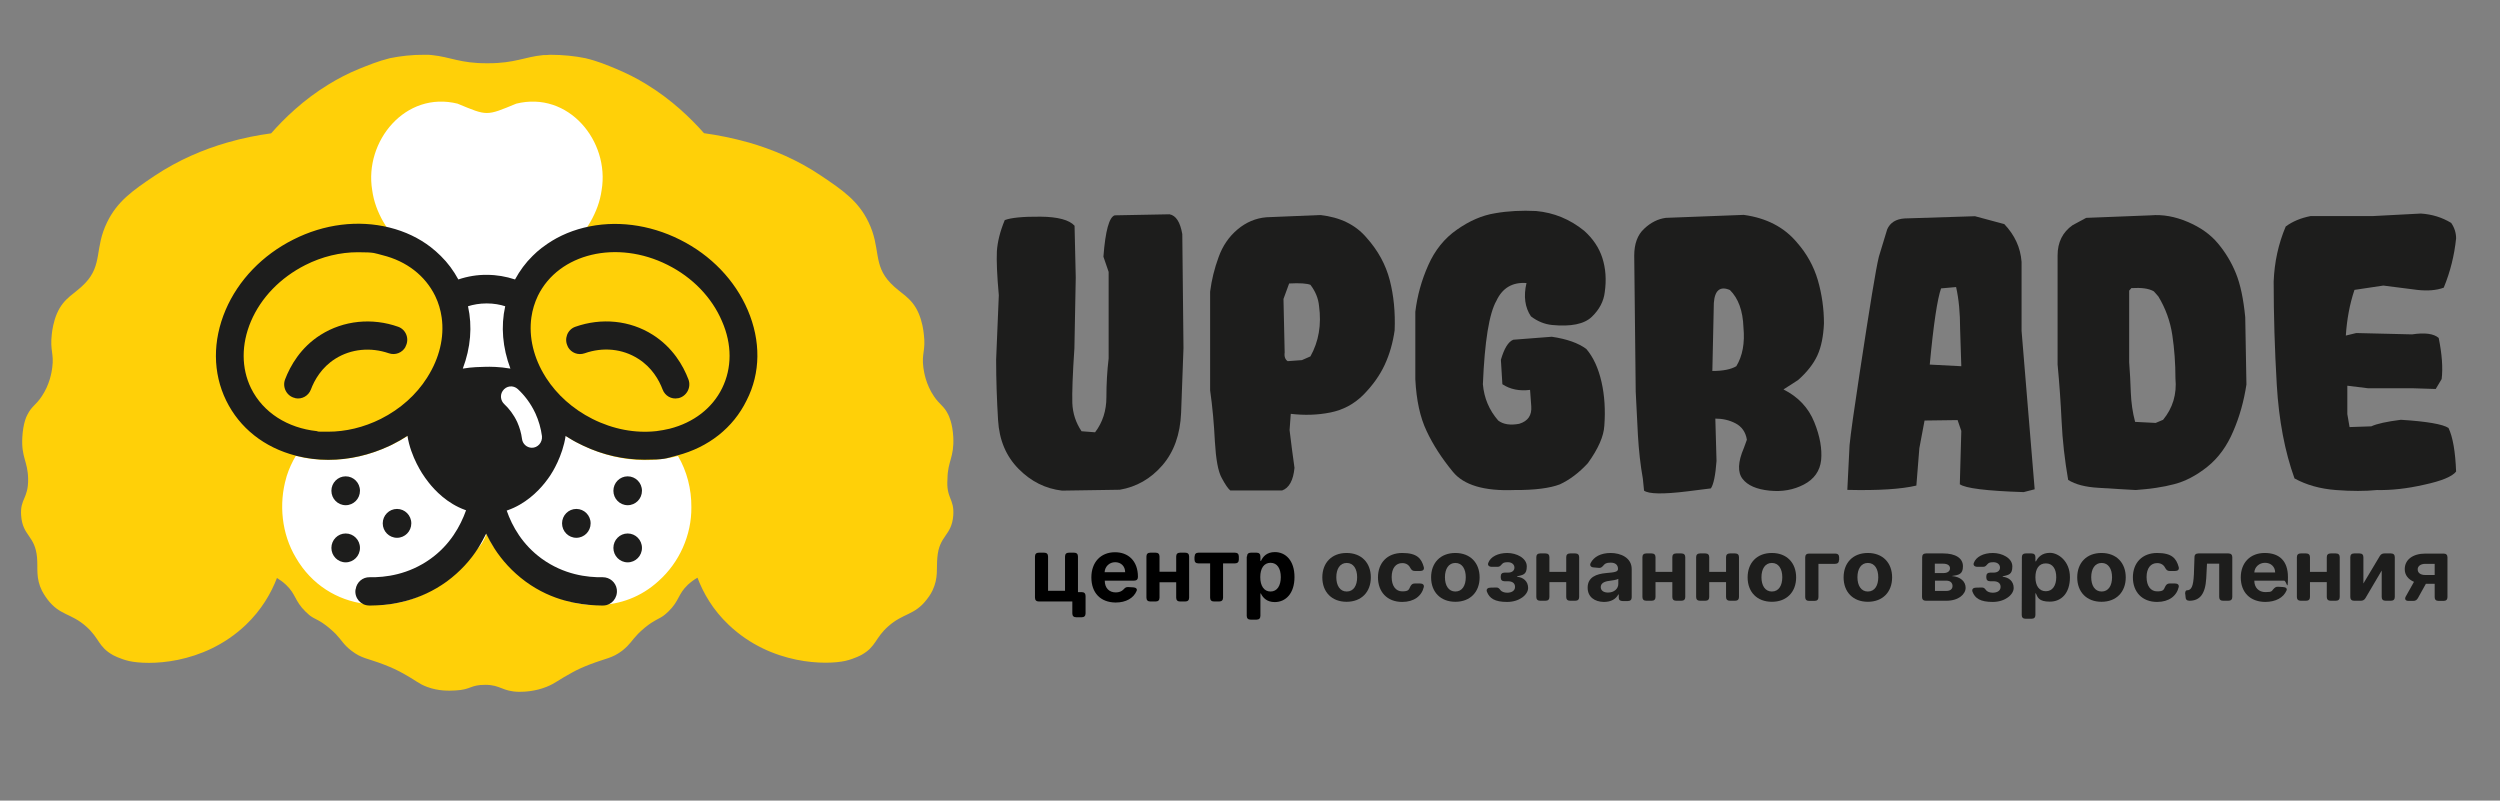 <?xml version="1.0" encoding="UTF-8"?> <svg xmlns="http://www.w3.org/2000/svg" xmlns:xlink="http://www.w3.org/1999/xlink" version="1.1" id="Слой_1" x="0px" y="0px" viewBox="0 0 1680 538" style="enable-background:new 0 0 1680 538;" xml:space="preserve"><rect x="0" y="0" width="1680" height="538" fill="#808080" stroke="none"/> <style type="text/css"> .st0{fill:#FFD008;} .st1{fill:#FFFFFF;} .st2{fill:#1D1D1C;} .st3{enable-background:new ;} </style> <g> <g id="_Слой_1"> <g> <path class="st0" d="M640.6,346.3c-1,13.9-9.5,13.3-10.7,28.4c-0.7,7.3,0.8,13.6-3.3,22.2c-0.3,0.6-1.4,2.9-3.7,5.8 c-8.3,10.9-15.7,9.1-25.9,18.1c-9.1,8-8.1,13.7-18.1,19.3c0,0-4.7,2.6-10.8,4c-12.2,2.8-49.7,3.1-78.4-24.2 c-10.7-10.1-17.1-21.4-21-31.7c-2.1,1.2-4.2,2.7-6.4,4.7c-6.8,6.4-5.7,10.8-13.1,18c-0.8,0.8-1.5,1.4-2.1,1.9H447 c-0.2,0.3-0.4,0.4-0.7,0.6c-0.1,0.1-0.2,0.1-0.2,0.2c-3.7,2.7-6,2.7-12.8,8.2c-1.9,1.6-3.3,2.9-4.5,4.1 c-4.3,4.4-5.3,7.1-10.6,11.3c-6.8,5.2-10.7,5-22.1,9.4c-4.9,1.9-8.5,3.6-11.4,5.2c-10.3,5.6-11.2,7.2-17.3,9.7 c-7.7,3.1-14.8,3.4-18.6,3.4c-11.4-0.2-12.3-4.7-22.7-4.7s-9.3,3.3-20.3,3.8c-4.1,0.2-11,0.5-18.8-2.4c-6.1-2.3-6.6-3.9-17.3-9.7 c-2.9-1.6-6.5-3.3-11.4-5.2c-11.3-4.4-15.3-4.1-22.1-9.4c-5.4-4.1-6.3-6.8-10.6-11.3c-1.2-1.2-2.7-2.6-4.5-4.1 c-6.8-5.6-9.1-5.5-12.8-8.2c-0.1-0.1-0.2-0.1-0.2-0.2c-0.2-0.1-0.3-0.2-0.4-0.3c-0.1-0.1-0.2-0.1-0.2-0.2c-0.7-0.6-1.4-1.2-2.2-2 c-7.4-7.3-6.4-11.7-13.1-18c-2-1.9-4.1-3.4-6.1-4.6c-3.9,10.2-10.4,21.5-21,31.6c-28.8,27.3-66.2,27-78.4,24.2 c-6.1-1.4-10.8-4-10.8-4c-10-5.6-9-11.3-18.1-19.3c-10.2-9-17.6-7.2-25.9-18.1c-2.2-2.9-3.4-5.3-3.7-5.8 c-4.2-8.5-2.7-14.8-3.3-22.2c-1.3-15.1-9.7-14.4-10.7-28.4c-0.8-11.4,4.9-11.2,4.7-24.6c-0.2-11.9-4.7-14.4-3.9-28 c0.5-9.3,2.8-14.1,3.5-15.3c3-5.8,5.5-6.1,9.5-12.1c5.5-8.1,6.7-16.4,7.1-19.3c1.3-9.6-1.6-11.3-0.3-22.5c0.3-2.8,1.1-8.4,3.5-14 c4.7-10.8,12.1-13.1,18.9-20.3c11.9-12.5,6.2-23.5,14.8-41c6.8-14,17.2-21.3,31.8-31.1c16.2-10.8,33-17.8,48.5-22.3 c10.9-3.2,21.1-5.1,29.9-6.3c8.9-10.1,21.7-22.6,38.8-33c6.2-3.8,13.1-7.4,20.5-10.4c5.8-2.3,12.4-5.1,20.5-7.1 c6.9-1.4,14.9-2.4,23.8-2.3c1.6,0,3.1,0,4.4,0.2c12.7,1.3,19.1,5.6,37.1,5.5h0.8c18,0,24.4-4.3,37.1-5.5c1.4,0,2.8,0,4.4-0.2 c8.9,0,17,0.9,23.8,2.3c8.1,1.9,14.7,4.7,20.5,7.1c7.4,3.1,14.3,6.6,20.6,10.5c16.9,10.3,29.7,22.8,38.6,32.8 c8.8,1.2,19.1,3.2,30.2,6.3c15.5,4.5,32.4,11.4,48.5,22.3c14.6,9.8,25,17,31.8,31.1c8.5,17.5,2.8,28.5,14.8,41 c6.8,7.2,14.2,9.4,18.9,20.3c2.4,5.6,3.2,11.1,3.5,14c1.4,11.2-1.6,12.9-0.3,22.5c0.4,2.8,1.6,11.2,7.1,19.3 c4,5.9,6.6,6.3,9.5,12.1c0.6,1.2,3,6.1,3.5,15.3c0.7,13.7-3.8,16.2-3.9,28C635.7,335.1,641.4,334.9,640.6,346.3L640.6,346.3z"></path> <path class="st1" d="M464.6,340.8c0.2,18.8-8.1,37.2-22,49.6c-23.5,21.6-57.2,20.5-82.6,3.3l0,0c-0.4-0.3-0.9-0.6-1.3-0.9l0,0 c-1.3-0.9-2.6-1.9-3.9-2.9c-1.2-0.9-2.3-1.9-3.5-2.9c-3.7-3.3-7.2-6.9-10.3-10.8l0,0c-0.4-0.5-0.9-1-1.3-1.5l0,0 c-2.1-2.4-4.2-4.7-7.1-6.1c-2.1-3.2-3.9-6.6-5.5-9.9l0,0c-4.3,10.6-7.3,9.8-13.9,17.5l0,0c-4.1,5.1-8.7,9.6-13.7,13.6 c-31.7,26.1-79.5,21.6-100.7-15.1l0,0c-9.5-15.9-11.6-36-6.4-53.8l0,0c0.1-0.4,0.2-0.7,0.3-1.1c1.5-4.7,3.6-9.3,6.1-13.5 c20.6,5.4,42.9,2.6,62.2-6.3c10.3-4.7,19.9-11.2,28.1-19.1l0,0l2.7-2.7l0,0c0.4-0.4,0.9-0.9,1.3-1.4l0,0c1.3-1.4,2.5-2.8,3.7-4.3 l0,0c4-4.9,7.5-10.3,10.4-15.9h-10.5c1.7-7.6,3.9-23.3,4.2-33.6c0.7-8.6,0.3-16.8-4.4-24.5c-11.8-21.1-42.3-40-46.4-70.8 c-5.4-32.6,22.2-66.9,57.6-58h-0.1c20,8.3,19.1,8.3,39.2,0h-0.1c35.4-8.9,63.1,25.3,57.6,58c-4.2,30.8-34.7,49.8-46.4,70.9 c-8.2,17-3.2,41.8-0.2,58.1h-10.5c19.6,38.5,66.9,60.6,108.4,49.7C461.6,316.6,464.7,328.7,464.6,340.8L464.6,340.8z"></path> <g> <path class="st2" d="M455.6,267.6h0.2c5.6-1.2,8.9-7.3,6.8-12.7c-3.5-9.2-10.5-21.4-23.9-29.9c-15.4-9.8-34.6-11.6-52.1-5.4 c-5.4,1.9-7.7,8.3-5,13.3v0.2c2.3,4.1,7,5.8,11.3,4.3c12.2-4.3,25.4-3.1,36,3.7c9.2,5.8,14,14.3,16.4,20.7 C446.9,266,451.2,268.5,455.6,267.6L455.6,267.6z"></path> <path class="st2" d="M198.5,267.6c4.4,0.9,8.8-1.6,10.4-5.8c2.4-6.4,7.2-14.9,16.4-20.7c10.6-6.7,23.8-7.9,36-3.7 c4.3,1.5,9-0.3,11.2-4.3v-0.2c2.8-5.1,0.4-11.4-4.9-13.3c-17.5-6.2-36.7-4.3-52.1,5.4c-13.5,8.5-20.4,20.8-23.9,29.9 c-2.1,5.4,1.2,11.5,6.8,12.6l0,0L198.5,267.6z"></path> </g> <path class="st2" d="M502.5,208.4c-8.6-20.1-24.7-36.9-45.5-47.3c-20.7-10.4-43.7-13.3-64.6-8.1c-10.5,2.6-19.9,7.1-27.8,13.2 c-0.2,0.2-0.4,0.3-0.6,0.4c-2.2,1.7-4.2,3.5-6.1,5.4c-4.7,4.6-8.6,9.9-11.8,15.8c-6.1-2-12.4-3.1-18.8-3.1 c-6.5-0.1-13.1,1-19.3,3.1c-3.2-5.9-7.1-11.2-11.8-15.8c-2.1-2.1-4.4-4.1-6.7-5.9c-7.9-6.1-17.3-10.6-27.8-13.2 c-21-5.2-43.9-2.4-64.6,8.1c-20.7,10.4-36.9,27.2-45.5,47.3c-8.8,20.7-8.7,42.3,0.4,60.9c9,18.4,25.5,31.5,46.7,37 c0.3,0.1,0.5,0.2,0.8,0.2c6.8,1.7,13.9,2.6,21.1,2.6c13.9,0,28-3.2,41.2-9.4c0.8-0.4,1.6-0.7,2.4-1.2c3.2-1.6,6.4-3.4,9.4-5.4 c0.1-0.1,0.2-0.1,0.2-0.2c2.2,14.4,10.5,26.4,11.9,28.3c0.5,0.7,1.3,1.8,2.4,3.2c4.1,5.2,12.3,14,24.5,18.4 c0.2,0.1,0.4,0.2,0.6,0.2c-3.8,10.7-10.8,23.2-23.7,32.5c-14.9,10.8-30.7,12.7-41.1,12.5c-4.7-0.1-8.7,3.3-9.4,8.1 c0,0.1,0,0.1-0.1,0.2c-0.8,5.6,3.5,10.6,9,10.7h1.8c1.1,0,2.2,0,3.4-0.1c6-0.2,12.9-1.1,20.2-3.1c8.7-2.4,17.9-6.4,26.9-12.9 c9.1-6.7,16-14.4,21-22.3c2.1-3.3,3.9-6.7,5.5-9.9c1.6,3.3,3.4,6.6,5.5,9.9c5.1,7.9,11.9,15.6,21,22.3c9,6.6,18.3,10.6,26.9,12.9 c7.3,2,14.2,2.8,20.2,3.1c1.2,0.1,2.3,0.1,3.4,0.1h1.8c5.5-0.1,9.7-5.1,9-10.7V396c-0.7-4.7-4.7-8.1-9.4-8.1 c-10.4,0.2-26.2-1.7-41.1-12.5c-12.8-9.3-19.8-21.6-23.5-32.3c0.2-0.1,0.4-0.1,0.6-0.2c11.8-4.1,20.3-12.5,25-18.4 c1.6-2,2.8-3.7,3.6-4.9c1.3-1.9,8.4-13.1,10.4-26.7c0.1,0.1,0.2,0.1,0.2,0.2c3,1.9,6,3.7,9.2,5.2c0.8,0.4,1.6,0.8,2.4,1.2 c13.3,6.3,27.4,9.4,41.2,9.4s14.2-0.8,21.1-2.6c0.3-0.1,0.5-0.2,0.8-0.2c21.1-5.5,37.7-18.6,46.7-37 C511.2,250.6,511.3,229,502.5,208.4L502.5,208.4z M255.9,281.5c-11.6,5.8-23.8,8.6-35.4,8.6s-5.1-0.2-7.7-0.4 c-19.3-2.1-35.9-12.2-44.1-28.8c-6.6-13.5-6.6-29.5-0.1-44.9c6.8-16,19.8-29.4,36.6-37.9c11.3-5.7,23.4-8.6,35.3-8.6 s11.2,0.7,16.6,2c16.1,4,28.6,13.7,35.3,27.3c2.3,4.7,3.7,9.6,4.4,14.5c1.9,13.4-1.6,27.5-9.5,40c-0.2,0.3-0.3,0.6-0.5,0.8 C279.8,265.1,269.2,274.8,255.9,281.5L255.9,281.5z M326,246.5c-3.1,0.1-8.6,0.1-15,1.2c5.3-14,6.5-28.4,3.5-41.9 c3.5-1.1,7.7-1.9,12.5-1.9h0.2c4.7,0,8.9,0.8,12.3,1.9c-3,13.5-1.8,27.8,3.5,41.9C335.6,246.4,329.2,246.4,326,246.5L326,246.5z M485.3,260.8c-6.6,13.5-19.2,23.2-35.3,27.3c-2.9,0.7-5.8,1.2-8.8,1.6c-14.2,1.6-29.2-1.2-43.1-8.2c-13.3-6.7-23.9-16.4-31-27.4 c-0.2-0.3-0.3-0.5-0.5-0.8l0,0c-7.9-12.5-11.4-26.7-9.5-40.1c0.7-5,2.2-9.9,4.4-14.5c14-28.5,53.1-37.8,87.1-20.7 c16.8,8.4,29.8,21.9,36.6,37.9C492,231.4,491.9,247.3,485.3,260.8L485.3,260.8z"></path> <g> <g> <ellipse class="st2" cx="232.3" cy="329.8" rx="9.6" ry="9.7"></ellipse> <ellipse class="st2" cx="232.3" cy="368.2" rx="9.6" ry="9.7"></ellipse> <ellipse class="st2" cx="266.8" cy="351.7" rx="9.6" ry="9.7"></ellipse> </g> <g> <ellipse class="st2" cx="421.8" cy="329.8" rx="9.6" ry="9.7"></ellipse> <ellipse class="st2" cx="421.8" cy="368.2" rx="9.6" ry="9.7"></ellipse> <ellipse class="st2" cx="387.3" cy="351.7" rx="9.6" ry="9.7"></ellipse> </g> </g> <path class="st1" d="M357.3,300.9L357.3,300.9c-3.3-0.1-6.1-2.6-6.5-5.9c-0.5-3.9-1.6-7.7-3.2-11.3c-2.4-5.2-5.6-9.2-8.7-12.1 c-2.5-2.3-3-6.1-1.1-8.9l0,0c2.3-3.5,7.1-4.1,10.2-1.2c4.2,3.9,8.5,9.2,11.8,16.3c2.2,4.8,3.7,10,4.4,15.3 C364.6,297.4,361.3,301,357.3,300.9L357.3,300.9z"></path> </g> <g> <g> <path class="st2" d="M713.7,329.7c-11.1-1.3-20.8-6.1-29.2-14.6s-13-19.3-13.8-32.8c-0.8-13.3-1.3-26.9-1.3-40.6l1.8-43.3 c-1.2-13.3-1.6-23.2-1.3-29.5c0.4-6.3,2.1-13.3,5.3-21c4.2-1.6,12.2-2.4,24-2.3c11.7,0.1,19.4,2.2,22.9,6.1l0.8,34.8L722,234 c-1.2,17.7-1.6,30-1.4,36.9c0.3,6.9,2.3,13.1,6.2,18.9l9.1,0.7c5.1-6.7,7.6-14.6,7.6-23.6s0.5-17.6,1.5-26v-58.2l-3.5-10.2 c1.3-17.4,3.9-26.7,7.6-27.8l36.8-0.7c4.4,0.8,7.2,5.3,8.6,13.3l0.8,76.6c-0.5,14.7-1.1,29.2-1.6,43.6 c-0.6,14.4-4.8,26.2-12.6,35.2s-17.4,14.5-28.6,16.4L713.7,329.7L713.7,329.7z"></path> <path class="st2" d="M826.9,329.7c-1.5-1.1-3.5-4-5.9-8.5c-2.5-4.5-3.9-12.7-4.6-24.5c-0.6-11.9-1.6-23.3-3.2-34.4V196 c1-7.9,2.9-15.6,5.7-23.2c2.7-7.6,7-13.8,12.7-18.6s12.2-7.6,19.4-8.2l36.3-1.5c13.3,1.5,23.6,6.5,31,15.2 c7.7,8.6,12.9,18.1,15.6,28.5c2.7,10.4,3.8,21.8,3.3,33.8c-1.2,8.4-3.4,16.1-6.7,23.2s-8.1,13.8-14.3,20.1 c-6.3,6.3-13.7,10.2-22.2,11.9s-17.4,2-26.6,0.9l-0.8,10.9c1,8.4,2.1,16.9,3.3,25.4c-0.8,8.4-3.6,13.5-8.3,15.2h-34.7V329.7z M880.6,239.5c5.6-10,7.5-21.3,5.8-33.8c-0.5-5.3-2.5-10-5.8-14.3c-2.2-0.9-7-1.3-14.3-0.9l-3.8,10.4l0.8,36 c-0.4,2.8,0.4,4.7,2,5.8l9.6-0.7L880.6,239.5z"></path> <path class="st2" d="M1017.6,329.3c-20.2,0.8-34-3.3-41.3-12.3c-7.4-9-13.3-18.1-17.6-27.3c-4.4-9.2-6.9-20.8-7.6-34.8v-45.4 c1.3-10.8,4.2-21.2,8.7-31.3c4.4-10,10.9-18.1,19.3-23.9c8.4-5.9,16.9-9.6,25.6-11c8.6-1.5,17.9-2,27.6-1.5 c11.9,1.1,22.7,5.5,32.3,13.3c5.9,5.3,10,11.4,12.2,18.3c2.2,6.9,2.8,14.5,1.6,22.9c-0.7,6.1-3.6,11.7-8.7,16.6 c-5.1,4.9-14,6.7-26.6,5.5c-5.1-0.5-9.8-2.4-14.3-5.8c-4-5.9-5.1-13.5-3-22.4c-9.4-0.7-16.2,3.3-20.2,11.9 c-4.9,8.6-7.9,27.2-9.1,56.1c0.8,9.4,4.3,17.5,10.3,24.4c3.4,2.6,8.1,3.3,14.1,2.2c5.9-1.8,8.6-5.7,8.1-11.9l-0.8-10.9 c-7,0.9-13.3-0.3-18.6-3.8l-1-16.4c2.2-7.6,4.9-12.1,8.3-13.5l25.9-2c10.1,1.5,17.8,4.2,23.2,8.2c4.7,5.5,8.1,12.9,10.2,22.1 c2.1,9.2,2.7,19.1,1.9,29.6c-0.4,6.9-4,15.3-11.1,25.1c-6,6.5-12.3,11.2-18.8,14.2C1041.7,328,1031.5,329.4,1017.6,329.3 L1017.6,329.3z"></path> <path class="st2" d="M1104.8,329.7l-0.8-8c-1.7-9.5-2.7-19.1-3.3-28.9c-0.5-9.8-1-19.6-1.5-29.6l-1-91.4c0-7.9,2.2-14,6.7-18.1 c4.4-4.2,9.3-6.6,14.5-7.3l52.4-2c15.3,2.1,27.2,8.3,35.8,18.6c6.5,7.4,11.2,15.8,14,25.3c2.7,9.4,4.1,19.1,4.1,29.1 c-0.4,8.6-1.8,15.7-4.4,21.4s-7,11.3-13,16.6l-9.8,6.3c9.9,5,16.8,12.3,20.7,22c3.9,9.6,5.3,18.2,4.6,25.5 c-0.8,7.3-4.7,12.8-11.6,16.4s-14.6,5-23.2,4.1s-14.6-3.5-18-7.9s-3.2-11.3,0.9-20.8l2-5.5c-0.8-5.1-3.4-8.8-7.6-11 s-8.7-3.2-13.6-3.2l0.8,28.5c-0.7,9.6-2,15.8-3.8,18.4l-15.9,2C1117.6,332.2,1107.9,332,1104.8,329.7L1104.8,329.7z M1166.8,246.1c4.2-6.9,5.8-15.6,4.8-26.1c-0.4-11.1-3.4-19.5-9.1-25.1c-6.5-2.8-10.2,0.1-10.8,8.7l-1,45.7 C1157.9,249.3,1163.3,248.2,1166.8,246.1L1166.8,246.1z"></path> <path class="st2" d="M1359.9,330.7c-25-0.8-39.3-2.6-42.9-5.3l1-35.8l-2.5-7.3l-22.2,0.3l-3.5,18.6l-2,25.1 c-10.1,2.4-25.5,3.4-46.4,2.9l1.5-30c0.8-8.2,3.1-24.2,6.7-47.9s6.4-41.6,8.4-53.8c2-12.1,3.5-20.5,4.6-25l5.6-18.4 c2-4.5,5.9-6.9,11.6-7.3l47.4-1.5l19.7,5.3c7,7.4,10.9,15.8,11.6,25.4v46.4c1.5,17.9,3,35.7,4.4,53.3 c1.4,17.7,2.9,35.3,4.4,53.1L1359.9,330.7L1359.9,330.7z M1318,246.1l-0.8-24.9c0-11-0.9-20.4-2.7-28.3l-10.1,0.9 c-2.5,7.1-5.1,24.2-7.6,51.2L1318,246.1z"></path> <path class="st2" d="M1435.2,329.3c-8.1-0.5-16.4-0.9-25.1-1.5c-8.6-0.5-15.4-2.2-20.3-5.3c-2.3-13.3-3.8-26.5-4.4-39.3 s-1.5-25.5-2.7-38.3v-73.3c0-8.8,3.4-15.6,10.1-20.3l9.1-4.9l43.4-1.7c8.1-0.7,16.3,0.8,24.8,4.4c8.5,3.6,15.3,8.4,20.3,14.4 c5.1,6.1,9.1,12.7,12.1,20.1c3,7.3,5.1,17.2,6.3,29.6l0.8,45.2c-1.7,11.1-4.6,21.6-8.9,31.5c-4.2,9.9-10,17.9-17.4,23.8 s-14.9,9.8-22.4,11.7C1453.4,327.4,1444.8,328.6,1435.2,329.3L1435.2,329.3z M1453.6,282.1c6.5-7.9,9.3-17.2,8.3-27.8 c0-10-0.7-19.7-2.1-29.1c-1.4-9.4-4.6-18.1-9.4-26l-3-3.4c-3.4-2-8.4-2.6-15.1-2.2l-1.5,1.7v48.1c0.5,6.7,0.9,13.5,1.1,20.4 c0.3,6.9,1.2,13.4,2.9,19.7l13.8,0.7L1453.6,282.1L1453.6,282.1z"></path> <path class="st2" d="M1597.3,329.3c-7.9,0.8-17.1,0.8-27.6,0s-19.8-3.4-27.8-7.8c-6.5-18.1-10.5-39-11.9-62.8 s-2.1-46.9-2.1-69.5c0.5-13.1,3.2-25.4,8.1-37c4.6-3.4,10.1-5.7,16.7-7h41.8l32.3-1.7c7.6,0.5,14.3,2.6,20.4,6.3 c2.2,3.2,3.3,6.7,3.3,10.4c-1.2,11.5-3.9,22.4-8.3,33.1c-4.8,1.8-10.8,2.3-17.9,1.5l-22.7-2.9l-19.4,2.9 c-3.2,9.5-5.1,19.8-5.8,30.7l7-1.7l37.5,0.9c8.6-1.3,14.6-0.5,17.9,2.4c2.2,10.8,2.9,20,2,27.6l-4,6.7l-15.9-0.5h-29.7 l-13.8-1.7v19.1l1.5,8.7l14.6-0.5c3.9-1.8,10.5-3.2,19.9-4.4c17.6,1.1,28.3,3,32,5.5c2.9,6.1,4.6,15.9,5.1,29.3 c-2.7,3.4-9.8,6.3-21.3,8.8C1617.4,328.4,1606.9,329.5,1597.3,329.3L1597.3,329.3z"></path> </g> <g> <path class="st2" d="M888.6,388c0-9.8,6.3-16.4,16.3-16.4s16.3,6.6,16.3,16.4s-6.3,16.4-16.3,16.4S888.6,397.8,888.6,388z M912,387.9c0-5.5-2.4-9.6-7-9.6s-7,4.1-7,9.6s2.4,9.6,7,9.6S912,393.5,912,387.9z"></path> <path class="st2" d="M926,388c0-9.8,6.3-16.4,16.3-16.4s12.9,3.7,14.5,9.5c0.4,1.7-0.6,2.6-2.4,2.6h-3.7c-1.5,0-2.2-0.7-3-2.1 c-1-2-2.8-3.2-5.4-3.2c-4.3,0-7.1,3.4-7.1,9.4s2.8,9.6,7.1,9.6s4.4-1.1,5.4-3.2c0.7-1.3,1.4-2.1,3-2.1h3.6 c1.8,0,2.8,0.9,2.5,2.4c-1.4,6-6.6,10-14.5,10C932.1,404.5,926,397.7,926,388L926,388z"></path> <path class="st2" d="M961.7,388c0-9.8,6.3-16.4,16.3-16.4s16.3,6.6,16.3,16.4s-6.3,16.4-16.3,16.4S961.7,397.8,961.7,388z M985,387.9c0-5.5-2.4-9.6-7-9.6s-7,4.1-7,9.6s2.4,9.6,7,9.6S985,393.5,985,387.9z"></path> <path class="st2" d="M1005.5,394.8c1.5,0,2,0.7,2.9,1.9c0.8,0.9,2.4,1.6,4.4,1.6c3,0,5.3-1.3,5.3-3.9s-1.9-3.8-4.8-3.8h-2.2 c-1.7,0-2.6-0.9-2.6-2.5v-0.8c0-1.6,0.9-2.5,2.6-2.5h2.2c2.9,0,4.4-1.4,4.4-3.4s-1.7-3.6-4.4-3.6s-3.2,0.5-4,1.3 c-1,1.1-1.5,1.8-2.9,1.8h-3.9c-1.8,0-3-1-2.4-2.6c1.5-4.2,6.6-6.7,12.8-6.7s13.1,3.4,13.1,9s-2.5,5.7-6.5,6.7v0.3 c4.1,0.3,7.4,3,7.4,7.5s-5.8,9.4-14.1,9.4s-11.9-2.4-13.6-6.9c-0.6-1.7,0.6-2.7,2.3-2.7L1005.5,394.8L1005.5,394.8z"></path> <path class="st2" d="M1041.2,384.3h11.3v-9.9c0-1.6,0.9-2.5,2.6-2.5h3.5c1.7,0,2.6,0.9,2.6,2.5v26.8c0,1.6-0.9,2.5-2.6,2.5h-3.5 c-1.7,0-2.6-0.9-2.6-2.5v-10h-11.3v10c0,1.6-0.9,2.5-2.6,2.5h-3.6c-1.7,0-2.6-0.9-2.6-2.5v-26.8c0-1.6,0.9-2.5,2.6-2.5h3.6 c1.7,0,2.6,0.9,2.6,2.5V384.3z"></path> <path class="st2" d="M1066.9,394.9c0-7.1,5.9-9.2,12.4-9.8c5.8-0.5,8-0.8,8-2.8l0,0c0-2.7-1.8-4.2-4.9-4.2s-3.9,0.7-4.9,1.9 c-1,1.1-1.7,1.8-3.2,1.6l-3.4-0.3c-1.8-0.1-2.8-1.3-2-2.9c2.1-4.2,6.8-6.8,13.5-6.8s14.1,3.2,14.1,10.8v19 c0,1.6-0.9,2.5-2.6,2.5h-3.5c-1.7,0-2.6-0.8-2.6-2.2v-2.2h-0.3c-1.6,3-4.8,5-9.7,5C1071.6,404.4,1066.9,401.2,1066.9,394.9z M1087.5,392.4V389c-1.1,0.7-4.4,1.1-6.4,1.4c-3.2,0.4-5.4,1.7-5.4,4.1s2,3.7,4.9,3.7C1084.6,398.2,1087.5,395.7,1087.5,392.4 L1087.5,392.4z"></path> <path class="st2" d="M1112.5,384.3h11.3v-9.9c0-1.6,0.9-2.5,2.6-2.5h3.5c1.7,0,2.6,0.9,2.6,2.5v26.8c0,1.6-0.9,2.5-2.6,2.5h-3.5 c-1.7,0-2.6-0.9-2.6-2.5v-10h-11.3v10c0,1.6-0.9,2.5-2.6,2.5h-3.6c-1.7,0-2.6-0.9-2.6-2.5v-26.8c0-1.6,0.9-2.5,2.6-2.5h3.6 c1.7,0,2.6,0.9,2.6,2.5V384.3z"></path> <path class="st2" d="M1148.6,384.3h11.3v-9.9c0-1.6,0.9-2.5,2.6-2.5h3.5c1.7,0,2.6,0.9,2.6,2.5v26.8c0,1.6-0.9,2.5-2.6,2.5h-3.5 c-1.7,0-2.6-0.9-2.6-2.5v-10h-11.3v10c0,1.6-0.9,2.5-2.6,2.5h-3.6c-1.7,0-2.6-0.9-2.6-2.5v-26.8c0-1.6,0.9-2.5,2.6-2.5h3.6 c1.7,0,2.6,0.9,2.6,2.5V384.3z"></path> <path class="st2" d="M1174.4,388c0-9.8,6.3-16.4,16.3-16.4s16.3,6.6,16.3,16.4s-6.3,16.4-16.3,16.4S1174.4,397.8,1174.4,388z M1197.7,387.9c0-5.5-2.4-9.6-7-9.6s-7,4.1-7,9.6s2.4,9.6,7,9.6S1197.7,393.5,1197.7,387.9z"></path> <path class="st2" d="M1235.8,376.4c0,1.6-0.9,2.5-2.6,2.5H1222v22.4c0,1.6-0.9,2.5-2.6,2.5h-3.7c-1.7,0-2.6-0.9-2.6-2.5v-26.8 c0-1.6,0.9-2.5,2.6-2.5h17.6c1.7,0,2.6,0.9,2.6,2.5v1.9l0,0H1235.8z"></path> <path class="st2" d="M1238.9,388c0-9.8,6.3-16.4,16.3-16.4s16.3,6.6,16.3,16.4s-6.3,16.4-16.3,16.4S1238.9,397.8,1238.9,388z M1262.2,387.9c0-5.5-2.4-9.6-7-9.6s-7,4.1-7,9.6s2.4,9.6,7,9.6S1262.2,393.5,1262.2,387.9z"></path> <path class="st2" d="M1291.7,374.4c0-1.6,0.9-2.5,2.6-2.5h11.5c8.2,0,13.3,3.1,13.3,8.6s-2.8,5.9-7.6,6.6c6,0.4,9.4,3.7,9.4,7.9 s-4.6,8.7-12.9,8.7h-13.8c-1.7,0-2.6-0.9-2.6-2.5L1291.7,374.4L1291.7,374.4L1291.7,374.4z M1306,385.1c2.7,0,4.4-1.2,4.4-3.2 s-1.8-3.1-4.6-3.1h-5.6v6.3L1306,385.1L1306,385.1z M1308,397.1c2.5,0,4.1-1.2,4.1-3.3s-1.5-3.6-4.1-3.6h-7.7v6.9H1308z"></path> <path class="st2" d="M1331.8,394.8c1.5,0,2,0.7,2.9,1.9c0.8,0.9,2.4,1.6,4.4,1.6c3,0,5.3-1.3,5.3-3.9s-1.9-3.8-4.8-3.8h-2.2 c-1.7,0-2.6-0.9-2.6-2.5v-0.8c0-1.6,0.9-2.5,2.6-2.5h2.2c2.9,0,4.4-1.4,4.4-3.4s-1.7-3.6-4.4-3.6s-3.2,0.5-4,1.3 c-1,1.1-1.5,1.8-2.9,1.8h-3.9c-1.8,0-3-1-2.4-2.6c1.5-4.2,6.6-6.7,12.8-6.7s13.1,3.4,13.1,9s-2.5,5.7-6.5,6.7v0.3 c4.1,0.3,7.4,3,7.4,7.5s-5.8,9.4-14.1,9.4s-11.9-2.4-13.6-6.9c-0.6-1.7,0.6-2.7,2.3-2.7L1331.8,394.8L1331.8,394.8z"></path> <path class="st2" d="M1358.7,374.4c0-1.6,0.9-2.5,2.6-2.5h3.9c1.7,0,2.6,0.9,2.6,2.5v2.8h0.4c1.3-2.6,3.9-5.7,9.4-5.7 s13.4,5.5,13.4,16.4s-5.9,16.4-13.5,16.4s-8.2-3-9.4-5.6h-0.3v14.6c0,1.6-0.9,2.5-2.6,2.5h-4c-1.7,0-2.6-0.9-2.6-2.5 L1358.7,374.4L1358.7,374.4L1358.7,374.4z M1374.8,397.3c4.5,0,7-3.8,7-9.4s-2.4-9.3-7-9.3s-7,3.6-7,9.3 S1370.3,397.3,1374.8,397.3z"></path> <path class="st2" d="M1395.9,388c0-9.8,6.3-16.4,16.3-16.4s16.3,6.6,16.3,16.4s-6.3,16.4-16.3,16.4S1395.9,397.8,1395.9,388z M1419.3,387.9c0-5.5-2.4-9.6-7-9.6s-7,4.1-7,9.6s2.4,9.6,7,9.6S1419.3,393.5,1419.3,387.9z"></path> <path class="st2" d="M1433.3,388c0-9.8,6.3-16.4,16.3-16.4s12.9,3.7,14.5,9.5c0.4,1.7-0.6,2.6-2.4,2.6h-3.7 c-1.5,0-2.2-0.7-3-2.1c-1-2-2.8-3.2-5.4-3.2c-4.3,0-7.1,3.4-7.1,9.4s2.8,9.6,7.1,9.6s4.4-1.1,5.4-3.2c0.7-1.3,1.4-2.1,3-2.1h3.6 c1.8,0,2.8,0.9,2.5,2.4c-1.4,6-6.6,10-14.5,10C1439.4,404.5,1433.3,397.7,1433.3,388L1433.3,388z"></path> <path class="st2" d="M1468.4,399.2c0-1.6,0.4-2.5,1.1-2.5c3.2,0,4.4-2.7,4.8-10.7l0.4-11.7c0-1.6,1-2.4,2.7-2.4h20.1 c1.7,0,2.6,0.9,2.6,2.5v26.8c0,1.6-0.9,2.5-2.6,2.5h-3.6c-1.7,0-2.6-0.9-2.6-2.5v-22.4h-8.2l-0.5,9.7 c-0.6,10.7-4.3,15.2-11.3,15.2l0,0c-1.7,0-2.6-0.9-2.6-2.5l-0.2-2l0,0H1468.4z"></path> <path class="st2" d="M1505.8,388c0-9.8,6.3-16.4,16.1-16.4s15.6,5.3,15.6,16.2s-0.9,2.4-2.6,2.4h-20c0,4.7,3,7.7,7.5,7.7 s4.1-0.7,5.3-2c1-1.1,1.8-1.7,3.2-1.6l3.4,0.2c1.8,0.1,2.9,1,2.2,2.4c-2,4.7-7.2,7.6-14.3,7.6 C1512.1,404.4,1505.8,398.1,1505.8,388L1505.8,388z M1528.9,384.7c0-3.8-2.8-6.5-6.8-6.5s-7,2.9-7.2,6.5H1528.9z"></path> <path class="st2" d="M1552.3,384.3h11.3v-9.9c0-1.6,0.9-2.5,2.6-2.5h3.5c1.7,0,2.6,0.9,2.6,2.5v26.8c0,1.6-0.9,2.5-2.6,2.5h-3.5 c-1.7,0-2.6-0.9-2.6-2.5v-10h-11.3v10c0,1.6-0.9,2.5-2.6,2.5h-3.6c-1.7,0-2.6-0.9-2.6-2.5v-26.8c0-1.6,0.9-2.5,2.6-2.5h3.6 c1.7,0,2.6,0.9,2.6,2.5V384.3z"></path> <path class="st2" d="M1599.2,373.7c0.7-1.2,1.7-1.8,3.1-1.8h4.4c1.7,0,2.6,0.9,2.6,2.5v26.8c0,1.6-0.9,2.5-2.6,2.5h-3.6 c-1.7,0-2.6-0.9-2.6-2.5v-17.8l-10.9,18.5c-0.7,1.2-1.7,1.8-3.1,1.8h-4.5c-1.7,0-2.6-0.9-2.6-2.5v-26.8c0-1.6,0.9-2.5,2.6-2.5 h3.6c1.7,0,2.6,0.9,2.6,2.5v17.7L1599.2,373.7L1599.2,373.7z"></path> <path class="st2" d="M1636.1,392.3h-5.9l-5.4,9.7c-0.7,1.2-1.6,1.8-3.1,1.8h-3.2c-2,0-2.8-1.2-1.8-3l5.5-9.8 c-3.9-1.7-6.3-4.7-6.2-8.6c0-6.2,5.3-10.4,13.9-10.4h12.2c1.7,0,2.6,0.9,2.6,2.5v26.8c0,1.6-0.9,2.5-2.6,2.5h-3.4 c-1.7,0-2.6-0.9-2.6-2.5V392.3L1636.1,392.3z M1636.1,378.9h-6.3c-3.4,0-5.2,1.8-5.1,3.8c0,2.1,1.7,3.7,5.1,3.7h6.3V378.9 L1636.1,378.9z"></path> </g> </g> <g class="st3"> <path d="M724.2,397.9h2.7c1.7,0,2.6,0.9,2.6,2.6v11.7c0,1.7-0.9,2.6-2.6,2.6h-3.7c-1.7,0-2.6-0.9-2.6-2.6v-8h-22.5 c-1.7,0-2.6-0.9-2.6-2.6V374c0-1.7,0.9-2.6,2.6-2.6h3.6c1.7,0,2.6,0.9,2.6,2.6v23h11.4v-23c0-1.7,0.9-2.6,2.6-2.6h3.5 c1.7,0,2.6,0.9,2.6,2.6V397.9z"></path> <path d="M733.4,388c0-10.1,6.2-16.9,15.9-16.9c8.6,0,15.4,5.5,15.4,16.6c0,1.6-0.9,2.5-2.6,2.5h-19.7v0c0,4.9,2.9,7.9,7.4,7.9 c2.2,0,4-0.7,5.2-2c1-1.1,1.7-1.7,3.2-1.6l3.4,0.2c1.8,0.1,2.8,1.1,2.2,2.4c-2,4.8-7.1,7.8-14.1,7.8 C739.5,404.8,733.4,398.4,733.4,388z M756.1,384.5c0-3.9-2.7-6.7-6.7-6.7c-4,0-6.9,3-7.1,6.7H756.1z"></path> <path d="M779.2,384.2h11.2V374c0-1.7,0.9-2.6,2.6-2.6h3.5c1.7,0,2.6,0.9,2.6,2.6v27.6c0,1.7-0.9,2.6-2.6,2.6H793 c-1.7,0-2.6-0.9-2.6-2.6v-10.3h-11.2v10.3c0,1.7-0.9,2.6-2.6,2.6h-3.6c-1.7,0-2.6-0.9-2.6-2.6V374c0-1.7,0.9-2.6,2.6-2.6h3.6 c1.7,0,2.6,0.9,2.6,2.6V384.2z"></path> <path d="M802.8,374c0-1.7,0.9-2.6,2.6-2.6h24.5c1.7,0,2.6,0.9,2.6,2.6v2c0,1.7-0.9,2.6-2.6,2.6h-8v23c0,1.7-0.9,2.6-2.6,2.6h-3.5 c-1.7,0-2.6-0.9-2.6-2.6v-23h-7.9c-1.7,0-2.6-0.9-2.6-2.6V374z"></path> <path d="M838,374c0-1.7,0.9-2.6,2.6-2.6h3.8c1.7,0,2.6,0.9,2.6,2.6v2.9h0.4c1.2-2.7,3.8-5.9,9.3-5.9c7.2,0,13.2,5.6,13.2,16.8 c0,10.9-5.8,16.8-13.3,16.8c-5.3,0-8-3-9.3-5.8h-0.3v15c0,1.7-0.9,2.6-2.6,2.6h-4c-1.7,0-2.6-0.9-2.6-2.6V374z M853.8,397.5 c4.5,0,6.9-4,6.9-9.7c0-5.7-2.4-9.6-6.9-9.6c-4.4,0-6.9,3.7-6.9,9.6S849.4,397.5,853.8,397.5z"></path> </g> </g> </g> </svg> 